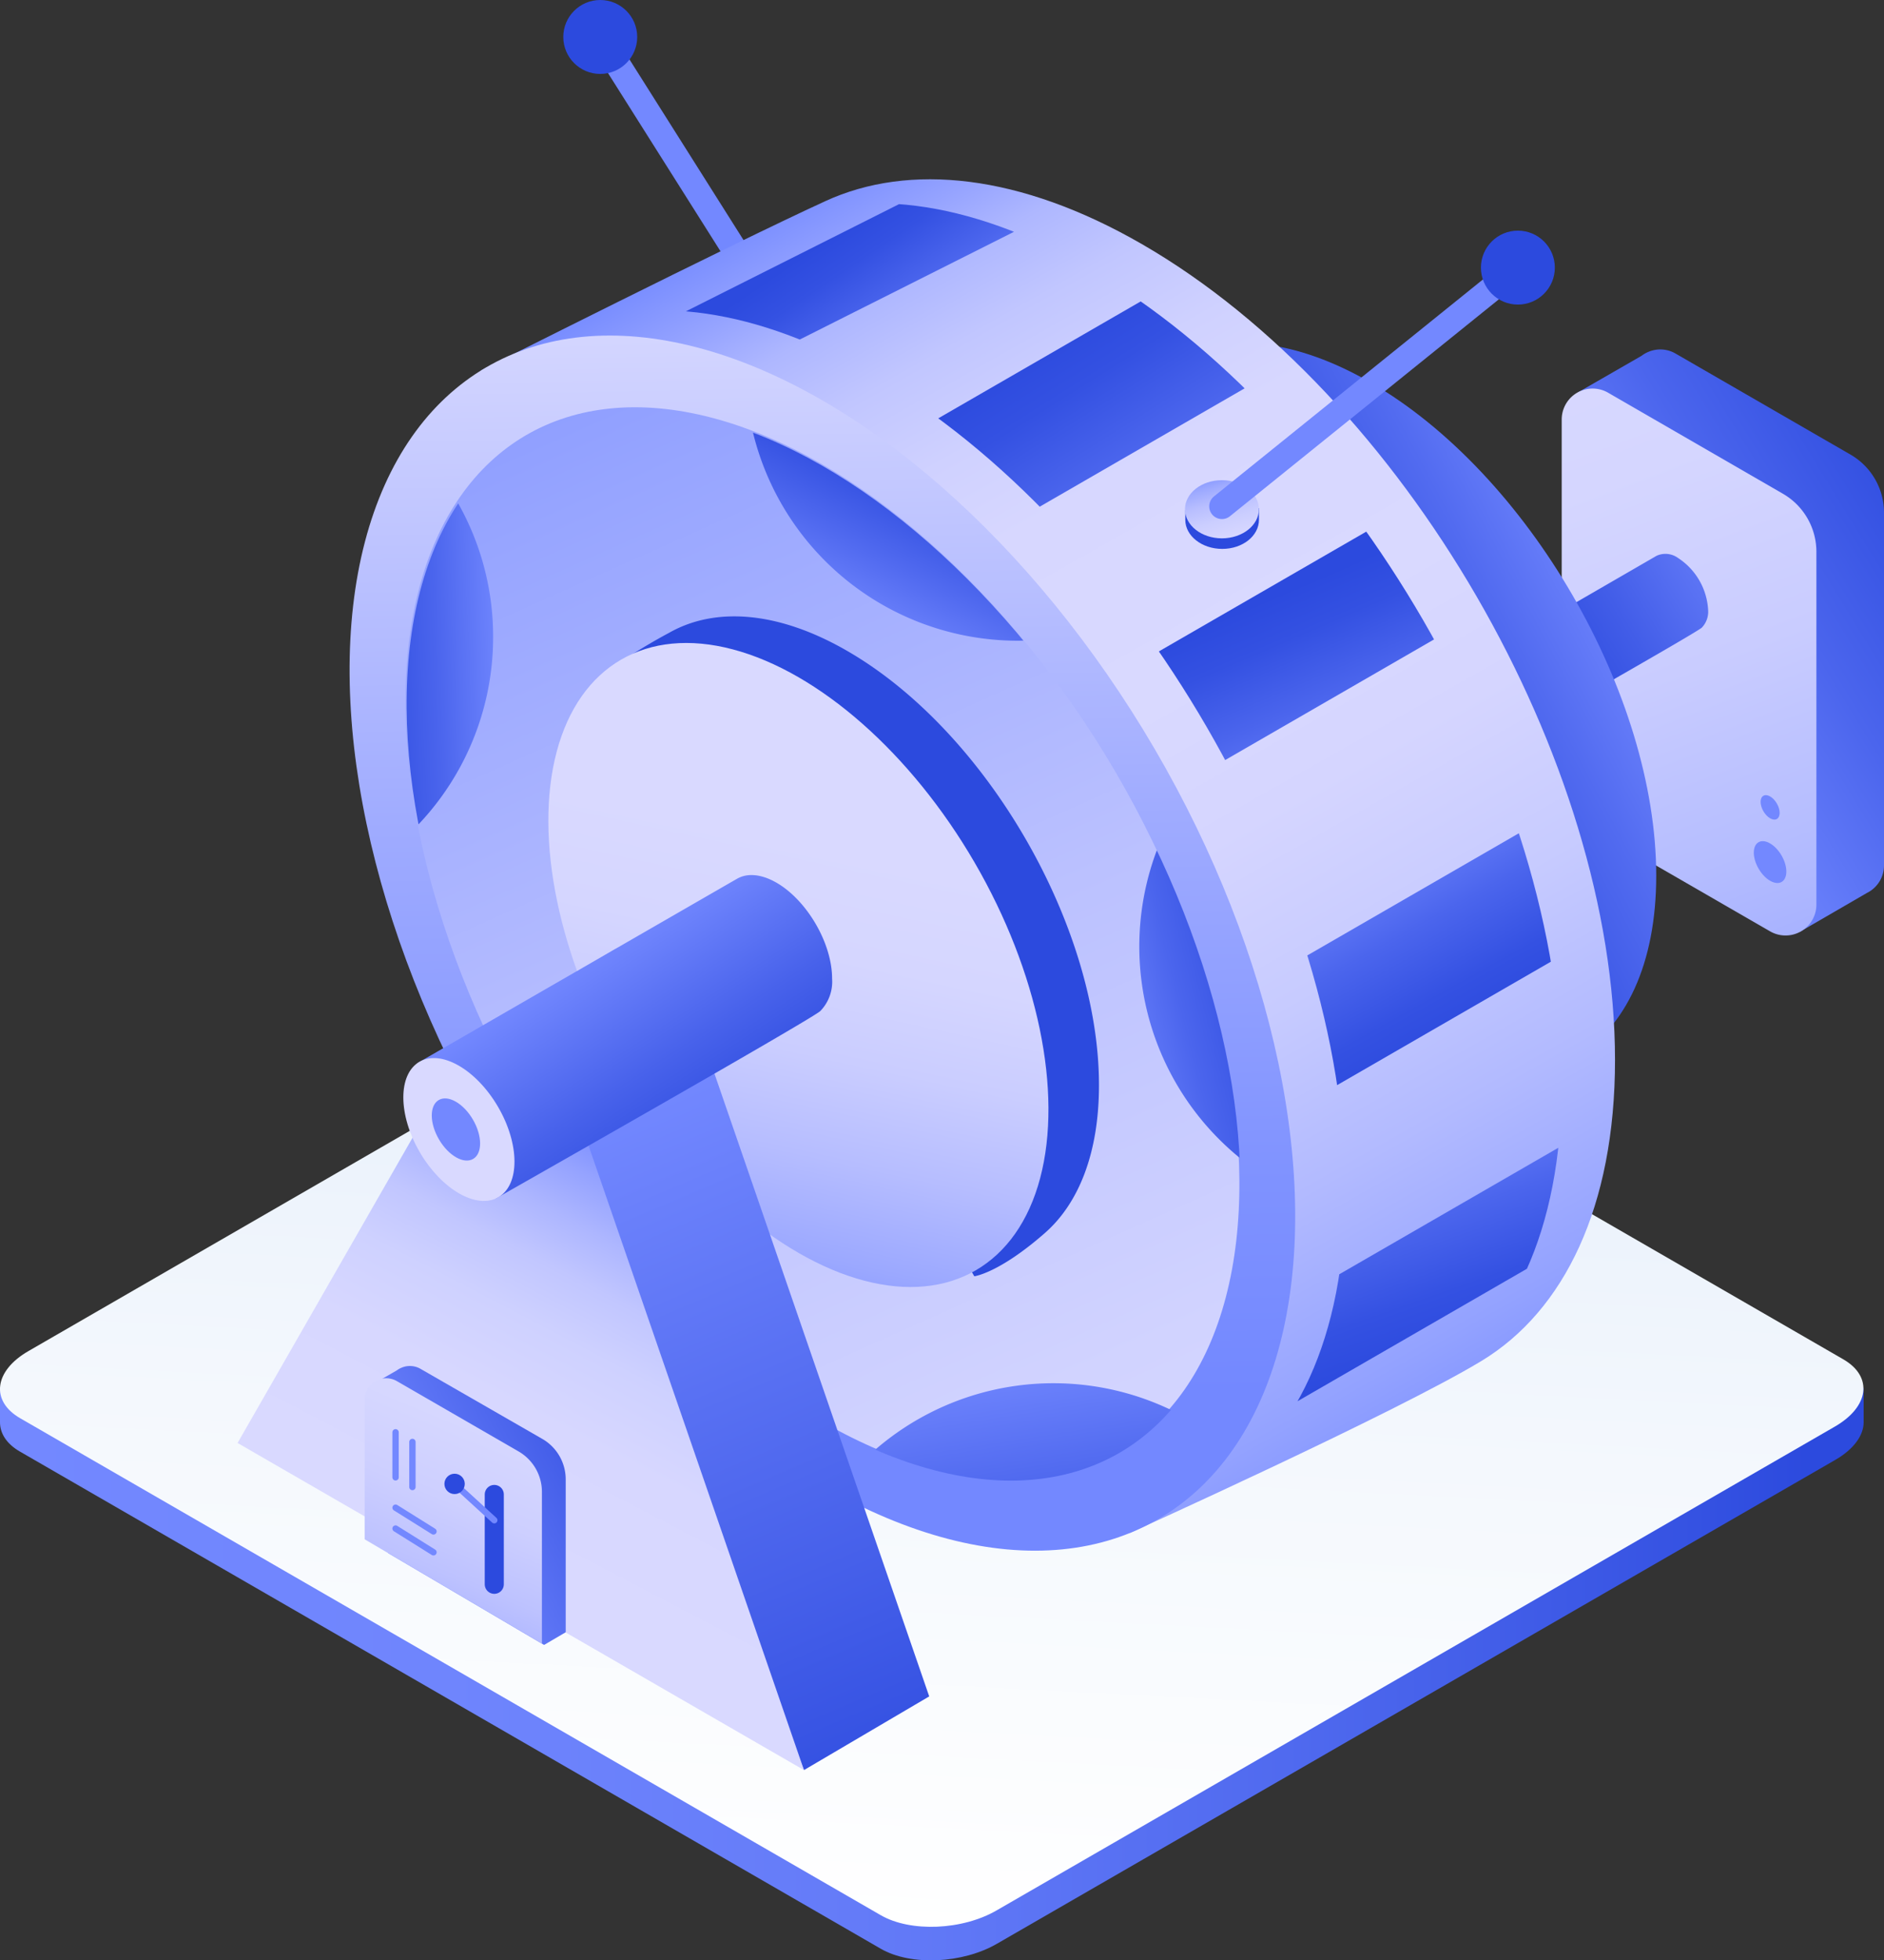 <svg xmlns="http://www.w3.org/2000/svg" xmlns:xlink="http://www.w3.org/1999/xlink" viewBox="0 0 296.2 308.1"><rect x="0" y="0" width="296.2" height="308.1" fill="#333333" stroke="none"/><defs><style>.cls-1,.cls-33,.cls-34,.cls-4{fill:none;}.cls-2{fill:url(#linear-gradient);}.cls-3{fill:url(#linear-gradient-2);}.cls-34,.cls-4{stroke:#7388ff;}.cls-33,.cls-34,.cls-4{stroke-linecap:round;stroke-miterlimit:10;}.cls-4{stroke-width:4px;}.cls-5{fill:#2c4ade;}.cls-6{fill:url(#linear-gradient-3);}.cls-7{fill:url(#linear-gradient-4);}.cls-8{fill:#7388ff;}.cls-9{fill:url(#linear-gradient-5);}.cls-10{fill:#d9d9ff;}.cls-11{fill:url(#linear-gradient-6);}.cls-12{fill:url(#linear-gradient-7);}.cls-13{clip-path:url(#clip-path);}.cls-14{fill:url(#linear-gradient-8);}.cls-15{fill:url(#linear-gradient-9);}.cls-16{fill:url(#linear-gradient-10);}.cls-17{fill:url(#linear-gradient-11);}.cls-18{fill:url(#linear-gradient-12);}.cls-19{fill:url(#linear-gradient-13);}.cls-20{fill:url(#linear-gradient-14);}.cls-21{clip-path:url(#clip-path-2);}.cls-22{fill:url(#linear-gradient-15);}.cls-23{fill:url(#linear-gradient-16);}.cls-24{fill:url(#linear-gradient-17);}.cls-25{fill:url(#linear-gradient-18);}.cls-26{fill:url(#linear-gradient-19);}.cls-27{fill:url(#linear-gradient-20);}.cls-28{fill:url(#linear-gradient-21);}.cls-29{fill:url(#linear-gradient-22);}.cls-30{clip-path:url(#clip-path-3);}.cls-31{fill:url(#linear-gradient-23);}.cls-32{fill:url(#linear-gradient-24);}.cls-33{stroke:#2c4ade;stroke-width:3px;}.cls-35{fill:url(#linear-gradient-25);}</style><linearGradient id="linear-gradient" y1="223.53" x2="292.97" y2="223.53" gradientUnits="userSpaceOnUse"><stop offset="0" stop-color="#7388ff"/><stop offset="0.24" stop-color="#6f85fd"/><stop offset="0.46" stop-color="#647bf8"/><stop offset="0.69" stop-color="#506aef"/><stop offset="0.91" stop-color="#3552e2"/><stop offset="0.97" stop-color="#2c4ade"/></linearGradient><linearGradient id="linear-gradient-2" x1="142.06" y1="303.83" x2="151.07" y2="129.6" gradientUnits="userSpaceOnUse"><stop offset="0" stop-color="#fff"/><stop offset="0.45" stop-color="#f4f8fd"/><stop offset="1" stop-color="#e1ebfa"/></linearGradient><linearGradient id="linear-gradient-3" x1="255.45" y1="110.41" x2="335.49" y2="61.39" gradientUnits="userSpaceOnUse"><stop offset="0" stop-color="#7388ff"/><stop offset="0.02" stop-color="#7086fe"/><stop offset="0.32" stop-color="#4b65ed"/><stop offset="0.56" stop-color="#3451e2"/><stop offset="0.72" stop-color="#2c4ade"/></linearGradient><linearGradient id="linear-gradient-4" x1="299.56" y1="193.73" x2="243.39" y2="45.64" gradientUnits="userSpaceOnUse"><stop offset="0" stop-color="#7388ff"/><stop offset="0.01" stop-color="#768aff"/><stop offset="0.21" stop-color="#99a6ff"/><stop offset="0.41" stop-color="#b5bdff"/><stop offset="0.6" stop-color="#c9ccff"/><stop offset="0.8" stop-color="#d5d6ff"/><stop offset="1" stop-color="#d9d9ff"/></linearGradient><linearGradient id="linear-gradient-5" x1="276.87" y1="84.9" x2="243.93" y2="104.81" gradientUnits="userSpaceOnUse"><stop offset="0" stop-color="#7388ff"/><stop offset="0.65" stop-color="#425de8"/><stop offset="1" stop-color="#2c4ade"/></linearGradient><linearGradient id="linear-gradient-6" x1="282.01" y1="75.64" x2="210.01" y2="113.93" gradientUnits="userSpaceOnUse"><stop offset="0.38" stop-color="#7388ff"/><stop offset="0.62" stop-color="#526bf0"/><stop offset="0.86" stop-color="#3653e3"/><stop offset="1" stop-color="#2c4ade"/></linearGradient><linearGradient id="linear-gradient-7" x1="114.81" y1="7.76" x2="264.45" y2="272.85" gradientUnits="userSpaceOnUse"><stop offset="0.08" stop-color="#7388ff"/><stop offset="0.08" stop-color="#768bff"/><stop offset="0.12" stop-color="#95a3ff"/><stop offset="0.15" stop-color="#aeb7ff"/><stop offset="0.19" stop-color="#c1c6ff"/><stop offset="0.24" stop-color="#cfd1ff"/><stop offset="0.29" stop-color="#d7d7ff"/><stop offset="0.4" stop-color="#d9d9ff"/><stop offset="0.48" stop-color="#d5d5ff"/><stop offset="0.57" stop-color="#c7cbff"/><stop offset="0.66" stop-color="#b2baff"/><stop offset="0.76" stop-color="#93a2ff"/><stop offset="0.84" stop-color="#7388ff"/></linearGradient><clipPath id="clip-path"><path class="cls-1" d="M171.19,42.16C152,31.09,134.54,29.33,121.36,35.39c-9.34,4.29-19.52,9.72-32.28,16.08,13-5.15,29.75-3.1,48.09,7.49,41.06,23.71,74.34,81.11,74.34,128.22,0,23.07-8,39.4-20.95,47.26-1.48.9-3.31,1.93-5.38,3.05,12.69-5.84,29.48-13.83,39.4-19.85,13-7.87,20.95-24.19,20.95-47.26C245.53,123.27,212.25,65.86,171.19,42.16Z"/></clipPath><linearGradient id="linear-gradient-8" x1="174.16" y1="94.99" x2="144.28" y2="47.5" gradientTransform="translate(56.65 -69.97) rotate(30)" xlink:href="#linear-gradient-3"/><linearGradient id="linear-gradient-9" x1="133.65" y1="65.37" x2="114.11" y2="36.64" gradientTransform="translate(34.78 -49.71) rotate(26.69)" xlink:href="#linear-gradient-3"/><linearGradient id="linear-gradient-10" x1="200.01" y1="128.75" x2="182.39" y2="87.78" gradientTransform="translate(79.96 -81.12) rotate(30)" xlink:href="#linear-gradient-3"/><linearGradient id="linear-gradient-11" x1="197.51" y1="142.71" x2="220.11" y2="183.31" gradientTransform="translate(108.09 -82.22) rotate(30)" xlink:href="#linear-gradient-3"/><linearGradient id="linear-gradient-12" x1="208.48" y1="181.12" x2="224.56" y2="226.69" gradientTransform="translate(131.41 -80.97) rotate(30)" xlink:href="#linear-gradient-3"/><linearGradient id="linear-gradient-13" x1="127.37" y1="44.57" x2="131.2" y2="250.99" gradientTransform="translate(92.48 -44.99) rotate(30.31)" gradientUnits="userSpaceOnUse"><stop offset="0" stop-color="#d9d9ff"/><stop offset="0.04" stop-color="#d3d5ff"/><stop offset="0.41" stop-color="#9fabff"/><stop offset="0.69" stop-color="#7f92ff"/><stop offset="0.85" stop-color="#7388ff"/></linearGradient><linearGradient id="linear-gradient-14" x1="179.22" y1="260.05" x2="67.39" y2="9.59" gradientTransform="translate(92.48 -44.99) rotate(30.31)" gradientUnits="userSpaceOnUse"><stop offset="0" stop-color="#d9d9ff"/><stop offset="0.16" stop-color="#d1d3ff"/><stop offset="0.42" stop-color="#bbc1ff"/><stop offset="0.73" stop-color="#97a5ff"/><stop offset="1" stop-color="#7388ff"/></linearGradient><clipPath id="clip-path-2"><ellipse class="cls-1" cx="129.46" cy="148.51" rx="53.34" ry="92.4" transform="translate(-57.25 85.64) rotate(-30.31)"/></clipPath><linearGradient id="linear-gradient-15" x1="129.57" y1="105.63" x2="146.42" y2="71.92" gradientUnits="userSpaceOnUse"><stop offset="0.23" stop-color="#7388ff"/><stop offset="0.52" stop-color="#526bf0"/><stop offset="0.87" stop-color="#2c4ade"/></linearGradient><linearGradient id="linear-gradient-16" x1="172.68" y1="161.8" x2="208.94" y2="152.61" gradientUnits="userSpaceOnUse"><stop offset="0" stop-color="#7388ff"/><stop offset="0.02" stop-color="#7086fe"/><stop offset="0.36" stop-color="#4b65ed"/><stop offset="0.64" stop-color="#3451e2"/><stop offset="0.81" stop-color="#2c4ade"/></linearGradient><linearGradient id="linear-gradient-17" x1="158.84" y1="213.16" x2="165.48" y2="255.28" gradientUnits="userSpaceOnUse"><stop offset="0" stop-color="#7388ff"/><stop offset="0.63" stop-color="#435ee9"/><stop offset="1" stop-color="#2c4ade"/></linearGradient><linearGradient id="linear-gradient-18" x1="79.58" y1="103.43" x2="55.58" y2="104.45" gradientUnits="userSpaceOnUse"><stop offset="0" stop-color="#7388ff"/><stop offset="0.03" stop-color="#7086fe"/><stop offset="0.45" stop-color="#4b65ed"/><stop offset="0.79" stop-color="#3451e2"/><stop offset="1" stop-color="#2c4ade"/></linearGradient><linearGradient id="linear-gradient-19" x1="111.27" y1="223.24" x2="130.67" y2="132.86" gradientTransform="translate(93.81 -43.2) rotate(30.31)" gradientUnits="userSpaceOnUse"><stop offset="0.12" stop-color="#7388ff"/><stop offset="0.15" stop-color="#788cff"/><stop offset="0.31" stop-color="#9ba8ff"/><stop offset="0.48" stop-color="#b6bdff"/><stop offset="0.65" stop-color="#cacdff"/><stop offset="0.82" stop-color="#d5d6ff"/><stop offset="1" stop-color="#d9d9ff"/></linearGradient><linearGradient id="linear-gradient-20" x1="98.69" y1="173.36" x2="161.12" y2="320.42" gradientUnits="userSpaceOnUse"><stop offset="0" stop-color="#7388ff"/><stop offset="0.5" stop-color="#4660ea"/><stop offset="0.77" stop-color="#2c4ade"/></linearGradient><linearGradient id="linear-gradient-21" x1="131.6" y1="157.38" x2="59.3" y2="295.67" gradientUnits="userSpaceOnUse"><stop offset="0.22" stop-color="#7388ff"/><stop offset="0.22" stop-color="#7589ff"/><stop offset="0.27" stop-color="#94a2ff"/><stop offset="0.32" stop-color="#adb6ff"/><stop offset="0.37" stop-color="#c1c6ff"/><stop offset="0.43" stop-color="#ced1ff"/><stop offset="0.51" stop-color="#d7d7ff"/><stop offset="0.65" stop-color="#d9d9ff"/></linearGradient><linearGradient id="linear-gradient-22" x1="86.97" y1="141.91" x2="116.85" y2="187.86" gradientUnits="userSpaceOnUse"><stop offset="0.18" stop-color="#7388ff"/><stop offset="0.55" stop-color="#4862eb"/><stop offset="0.82" stop-color="#2c4ade"/></linearGradient><clipPath id="clip-path-3"><polygon class="cls-1" points="55.84 241.05 85.54 258.53 94.79 253.11 96.15 218.22 55.84 207.37 55.84 241.05"/></clipPath><linearGradient id="linear-gradient-23" x1="62.64" y1="251.25" x2="102.98" y2="229.81" gradientUnits="userSpaceOnUse"><stop offset="0.1" stop-color="#7388ff"/><stop offset="0.69" stop-color="#4660ea"/><stop offset="1" stop-color="#2c4ade"/></linearGradient><linearGradient id="linear-gradient-24" x1="61.26" y1="270.47" x2="85.77" y2="211.87" gradientUnits="userSpaceOnUse"><stop offset="0" stop-color="#7388ff"/><stop offset="0.09" stop-color="#899aff"/><stop offset="0.23" stop-color="#a6b0ff"/><stop offset="0.39" stop-color="#bdc2ff"/><stop offset="0.56" stop-color="#cdcfff"/><stop offset="0.75" stop-color="#d6d7ff"/><stop offset="1" stop-color="#d9d9ff"/></linearGradient><linearGradient id="linear-gradient-25" x1="194.16" y1="87.29" x2="190.27" y2="73.51" gradientUnits="userSpaceOnUse"><stop offset="0" stop-color="#d9d9ff"/><stop offset="0.22" stop-color="#d6d6ff"/><stop offset="0.41" stop-color="#cbceff"/><stop offset="0.6" stop-color="#b9bfff"/><stop offset="0.77" stop-color="#9fabff"/><stop offset="0.94" stop-color="#7f92ff"/><stop offset="1" stop-color="#7388ff"/></linearGradient></defs><title>Generator</title><g id="Layer_2" data-name="Layer 2"><g id="Layer_4" data-name="Layer 4"><path class="cls-2" d="M138.46,306.27,3.17,228.16C1,226.92,0,225.26,0,223.53c0-2.06,0-5.45,0-5.45l136.2-76.54c5.42-3.12,13.61-3.46,18.3-.75L293,218.17s0,3.62,0,5.36c0,2.06-1.54,4.24-4.48,5.93l-131.72,76C151.35,308.64,143.15,309,138.46,306.27Z"/><path class="cls-3" d="M138.46,301,3.17,222.9c-4.69-2.71-4.11-7.44,1.31-10.56L136.2,136.29c5.42-3.13,13.61-3.47,18.3-.76l135.3,78.11c4.69,2.71,4.1,7.44-1.32,10.57l-131.72,76C151.35,303.38,143.15,303.72,138.46,301Z"/><line class="cls-4" x1="126.29" y1="56.35" x2="94.37" y2="5.81"/><circle class="cls-5" cx="94.37" cy="5.81" r="5.81"/><path class="cls-6" d="M290.92,71.44,263.45,55.58a4.78,4.78,0,0,0-4.26-.29h0a4.78,4.78,0,0,0-1.12.64l-10,5.75L256.16,71v44.22a10.54,10.54,0,0,0,5.27,9.13l20.26,11.7,1.25,10.42,10.58-6.13A4.82,4.82,0,0,0,296.2,136V80.57A10.53,10.53,0,0,0,290.92,71.44Z"/><path class="cls-7" d="M278.28,146.37,250.8,130.51a10.54,10.54,0,0,1-5.27-9.13V65.93a4.86,4.86,0,0,1,7.29-4.21l27.47,15.87a10.53,10.53,0,0,1,5.28,9.13v55.45A4.85,4.85,0,0,1,278.28,146.37Z"/><ellipse class="cls-8" cx="278.3" cy="126.89" rx="1.22" ry="2.11" transform="translate(-26 157.8) rotate(-30.31)"/><ellipse class="cls-8" cx="278.29" cy="135.49" rx="2.08" ry="3.61" transform="translate(-30.34 158.97) rotate(-30.31)"/><path class="cls-9" d="M233.17,103.13l6.73,11.52s26.78-15.2,27.65-16a3.61,3.61,0,0,0,1-2.78,10.43,10.43,0,0,0-4.74-8.18,3.35,3.35,0,0,0-3.36-.34Z"/><ellipse class="cls-10" cx="236.72" cy="108.78" rx="3.86" ry="6.69" transform="translate(-22.54 134.34) rotate(-30.31)"/><path class="cls-11" d="M260.39,137.62c0,13.95-4.83,23.82-12.67,28.58-8.18,5-33.47,16.38-33.47,16.38L152.57,72.05S176.19,60.16,185.29,56c8-3.67,18.54-2.6,30.14,4.09C240.26,74.4,260.39,109.12,260.39,137.62Z"/><path class="cls-12" d="M253.91,166.6c0,23.08-8,39.4-20.95,47.27-13.51,8.19-55.34,27.07-55.34,27.07L75.65,58.2s39-19.66,54.09-26.58c13.19-6.07,30.66-4.3,49.83,6.77C220.63,62.09,253.91,119.49,253.91,166.6Z"/><g class="cls-13"><rect class="cls-14" x="89.41" y="60.73" width="138.98" height="20" transform="translate(-14.08 88.92) rotate(-30)"/><rect class="cls-15" x="50.59" y="42.45" width="143.11" height="12" transform="translate(-8.75 60.03) rotate(-26.69)"/><rect class="cls-16" x="121.87" y="98.64" width="138.98" height="20" transform="translate(-28.68 110.23) rotate(-30)"/><rect class="cls-17" x="137.98" y="150.59" width="138.98" height="20" transform="translate(-52.5 125.25) rotate(-30)"/><rect class="cls-18" x="147.33" y="197.75" width="138.98" height="14" transform="translate(-73.32 135.83) rotate(-30)"/></g><ellipse class="cls-19" cx="129.29" cy="148.23" rx="60.5" ry="104.8" transform="translate(-57.13 85.51) rotate(-30.31)"/><ellipse class="cls-20" cx="129.29" cy="148.23" rx="53.36" ry="92.43" transform="translate(-57.13 85.51) rotate(-30.31)"/><g class="cls-21"><path class="cls-22" d="M160,100.7a43.13,43.13,0,0,0,7.24-.62C156.88,86.33,144.53,74.66,131.26,67a74.2,74.2,0,0,0-14-6.36A42.84,42.84,0,0,0,160,100.7Z"/><path class="cls-23" d="M187.62,123.14a42.85,42.85,0,0,0,17.94,65.2c0-1,.06-2,.06-3.05C205.62,165.24,198.77,143.07,187.62,123.14Z"/><path class="cls-24" d="M134.86,230.44c22.36,11.16,41.63,7.68,52.26-7.25a42.8,42.8,0,0,0-52.26,7.25Z"/><path class="cls-5" d="M78.73,166.43h-.37c10.3,20.55,25.27,39.27,42.3,51.69a42.87,42.87,0,0,0-41.93-51.7Z"/><path class="cls-25" d="M77.53,100.11a42.62,42.62,0,0,0-8.7-25.87C62,82.17,58,94.08,58,109.37a106.2,106.2,0,0,0,3.06,24.49A42.75,42.75,0,0,0,77.53,100.11Z"/></g><path class="cls-5" d="M97,104.42l56.18,96.17s3.89-.47,11.14-6.84c5.3-4.67,8.46-12.59,8.46-23.19,0-25.07-17.71-55.63-39.57-68.25-10.92-6.31-20.82-6.94-28-2.86A90.36,90.36,0,0,0,97,104.42Z"/><ellipse class="cls-26" cx="126.65" cy="151.57" rx="32.21" ry="55.79" transform="matrix(0.86, -0.5, 0.5, 0.86, -59.18, 84.64)"/><path class="cls-27" d="M107.19,153.85a7.69,7.69,0,0,0-10.54-4.63L77.71,160.51,126.4,278.2l19.69-11.58Z"/><path class="cls-28" d="M126.4,278.2,37.35,226.79l35.95-62.7a7.82,7.82,0,0,1,14.19,1.34Z"/><path class="cls-29" d="M65.6,167.1,78,188.34s49.35-28,50.95-29.42a6.61,6.61,0,0,0,1.87-5.12c0-5.54-3.92-12.28-8.74-15.07-2.42-1.39-4.6-1.53-6.18-.63S65.6,167.1,65.6,167.1Z"/><ellipse class="cls-10" cx="72.15" cy="177.52" rx="7.11" ry="12.32" transform="translate(-79.73 60.68) rotate(-30.31)"/><ellipse class="cls-8" cx="71.68" cy="177.52" rx="3.09" ry="5.36" transform="translate(-79.79 60.44) rotate(-30.31)"/><g class="cls-30"><path class="cls-31" d="M85.28,226.16l-19.13-11a3.34,3.34,0,0,0-3-.21h0a3.33,3.33,0,0,0-.78.44l-3.2,1.84,1.88,8.66v30.79A7.33,7.33,0,0,0,64.75,263l14.1,8.14,4.23,5.31,4-2.32a3.36,3.36,0,0,0,1.86-3v-38.6A7.34,7.34,0,0,0,85.28,226.16Z"/><path class="cls-32" d="M80.14,276,61,265a7.36,7.36,0,0,1-3.67-6.36V220a3.38,3.38,0,0,1,5.07-2.93l19.13,11.05a7.34,7.34,0,0,1,3.67,6.36v38.6A3.38,3.38,0,0,1,80.14,276Z"/></g><line class="cls-33" x1="77.71" y1="234.88" x2="77.71" y2="249"/><line class="cls-34" x1="77.71" y1="238.93" x2="71.47" y2="233.22"/><circle class="cls-5" cx="71.47" cy="233.22" r="1.6"/><line class="cls-34" x1="62.19" y1="240.24" x2="68.15" y2="243.97"/><line class="cls-34" x1="62.19" y1="236.96" x2="68.15" y2="240.69"/><line class="cls-34" x1="62.19" y1="232.19" x2="62.19" y2="225.11"/><line class="cls-34" x1="64.84" y1="233.71" x2="64.84" y2="226.63"/><path class="cls-5" d="M197.93,81.7c0-.65,0-1.8,0-1.8s-3.4-2.77-5.78-2.77c-2.59,0-5.8,3.08-5.8,3.08s0,1,0,1.49c0,2.52,2.6,4.57,5.81,4.57S197.93,84.22,197.93,81.7Z"/><ellipse class="cls-35" cx="192.11" cy="80.04" rx="5.81" ry="4.57"/><line class="cls-4" x1="192.11" y1="79.58" x2="238.64" y2="42.06"/><circle class="cls-5" cx="238.64" cy="42.06" r="5.81"/></g></g></svg>